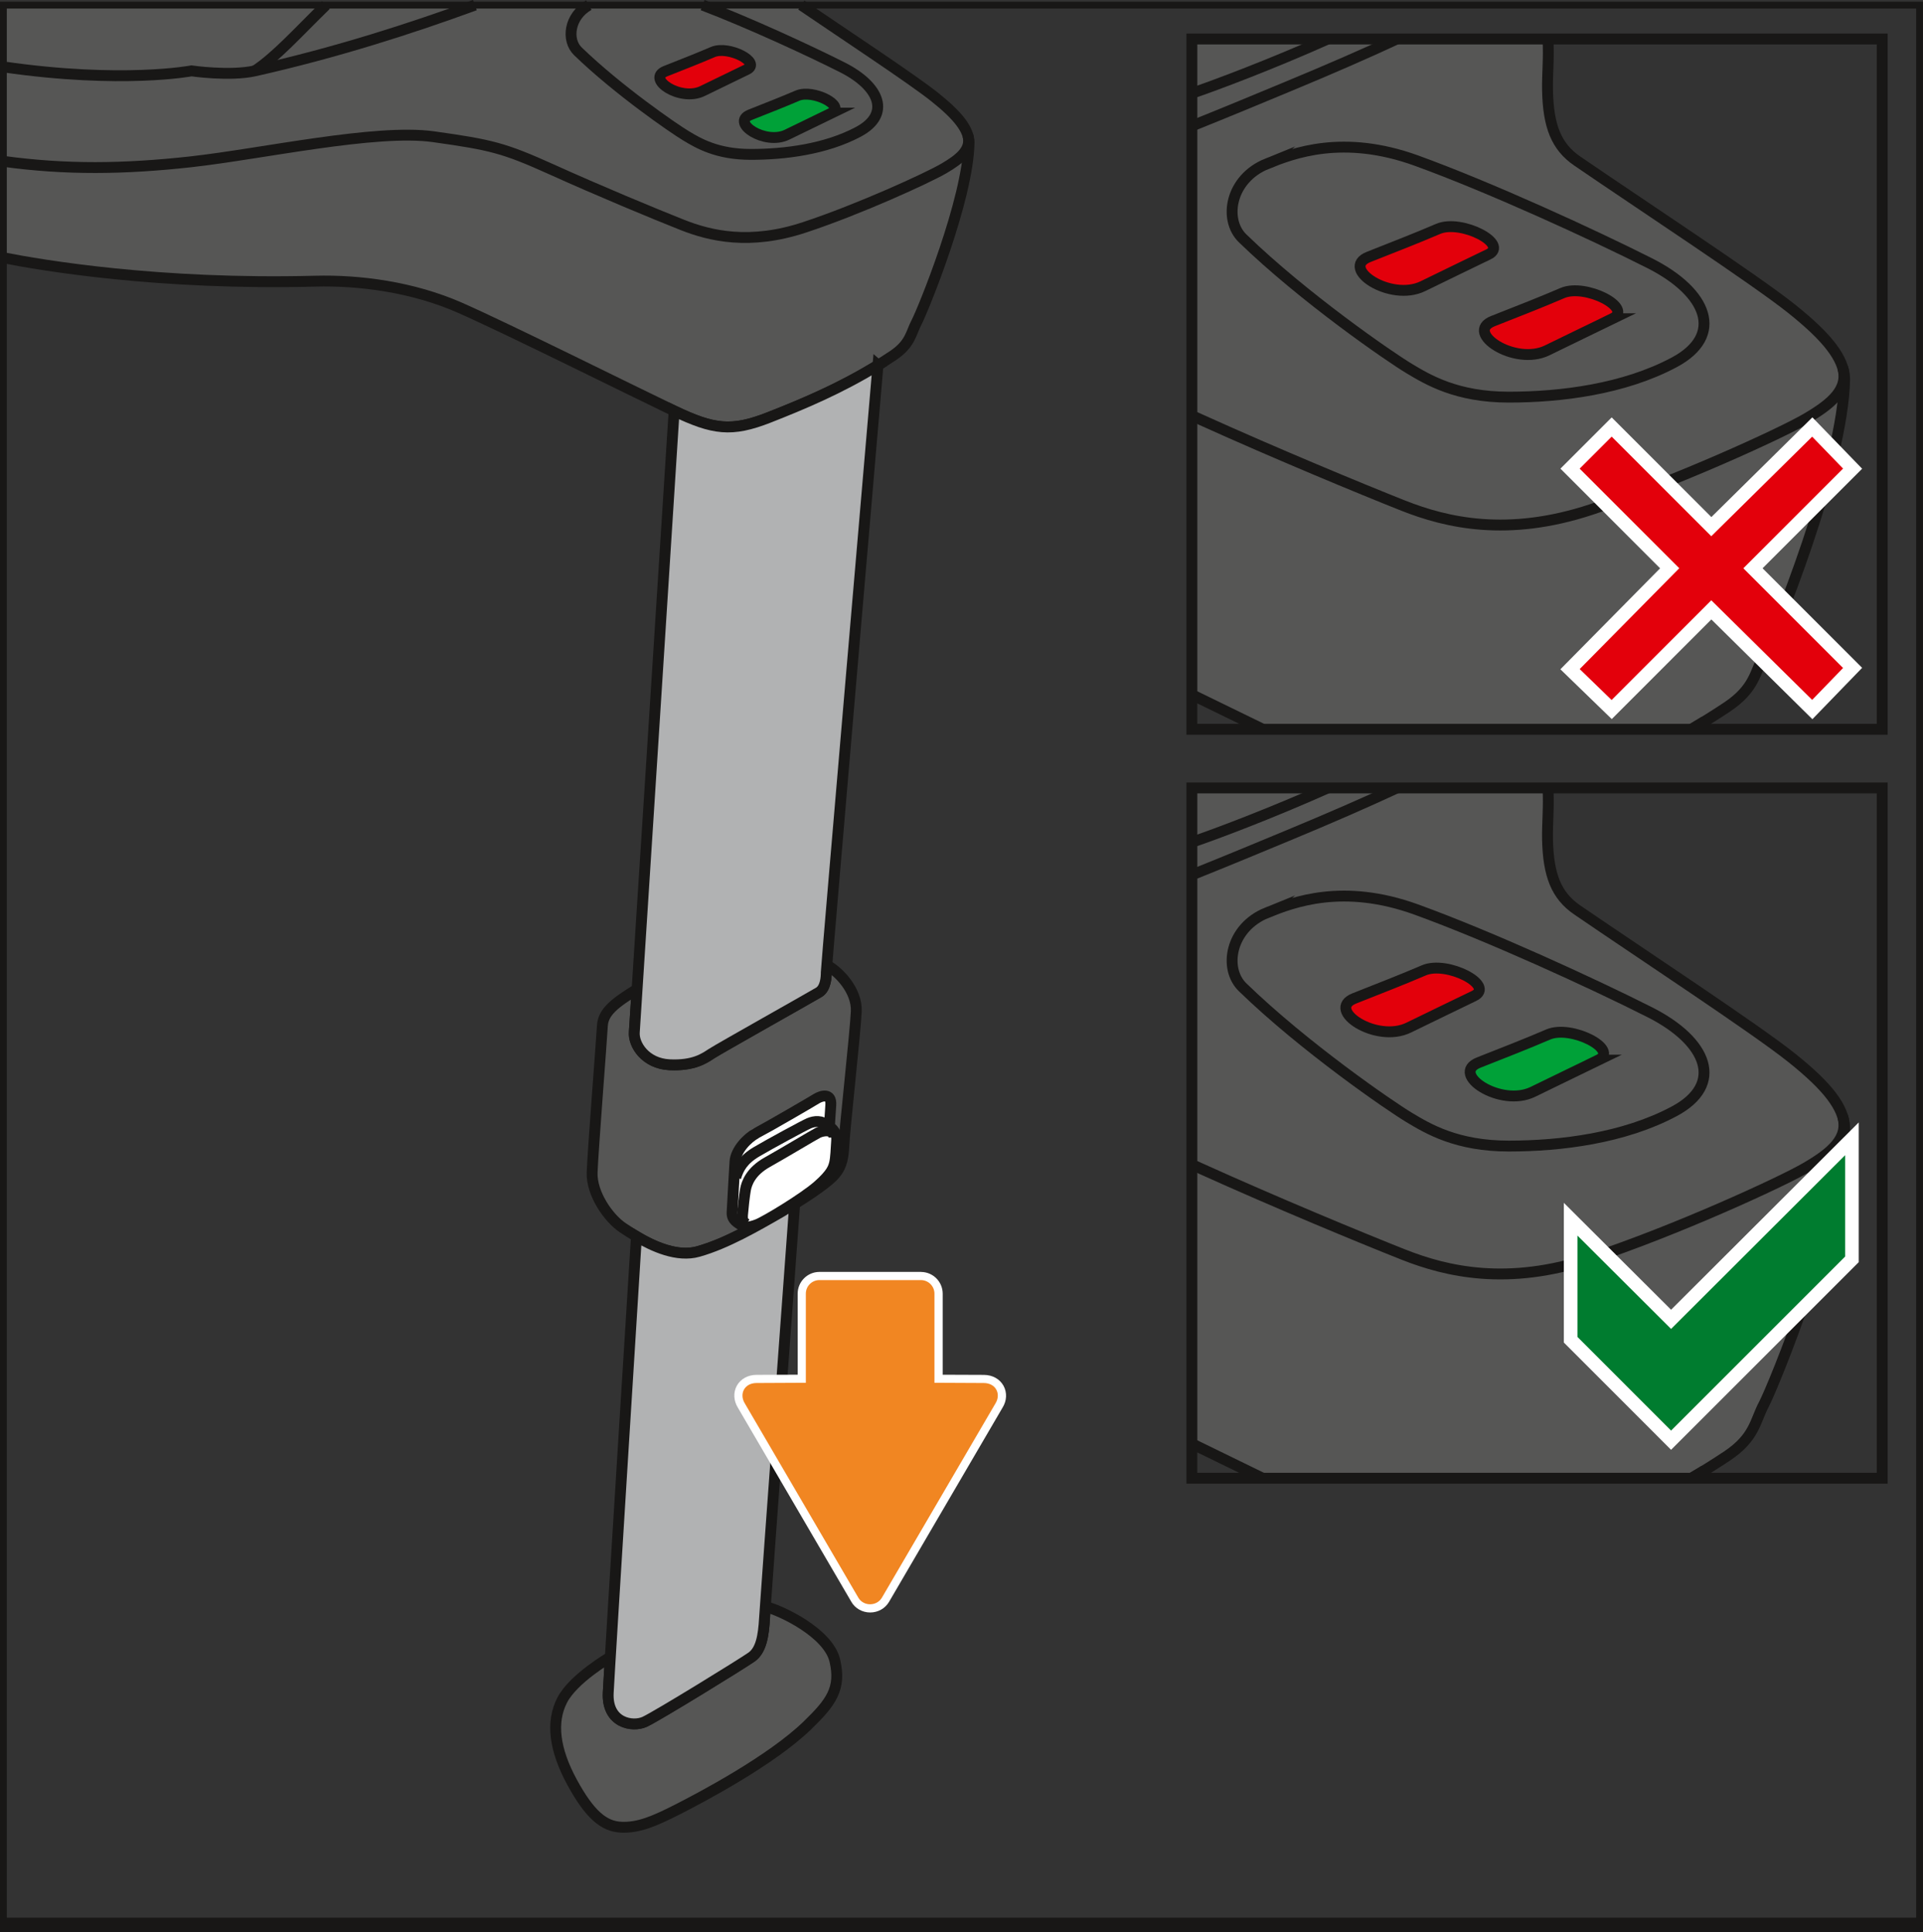 <?xml version="1.0" encoding="UTF-8"?>
<!DOCTYPE svg PUBLIC "-//W3C//DTD SVG 1.1//EN" "http://www.w3.org/Graphics/SVG/1.1/DTD/svg11.dtd">
<!-- Creator: CorelDRAW 2018 (64-Bit) -->
<svg xmlns="http://www.w3.org/2000/svg" xml:space="preserve" width="24.945mm" height="25.067mm" version="1.1" style="shape-rendering:geometricPrecision; text-rendering:geometricPrecision; image-rendering:optimizeQuality; fill-rule:evenodd; clip-rule:evenodd"
viewBox="0 0 482.66 485.02"
 xmlns:xlink="http://www.w3.org/1999/xlink">
 <rect x="0" y="0" width="482.66" height="485.02" fill="#333333" stroke="none"/>
 <defs>
  <style type="text/css">
   <![CDATA[
    .str3 {stroke:#181716;stroke-width:1.71;stroke-miterlimit:4}
    .str1 {stroke:#181716;stroke-width:2.73;stroke-miterlimit:10}
    .str0 {stroke:#181716;stroke-width:3.41;stroke-miterlimit:10}
    .str2 {stroke:white;stroke-width:3.41;stroke-miterlimit:10}
    .fil0 {fill:none;fill-rule:nonzero}
    .fil5 {fill:#007C2F;fill-rule:nonzero}
    .fil6 {fill:#00A138;fill-rule:nonzero}
    .fil1 {fill:#565655;fill-rule:nonzero}
    .fil2 {fill:#B1B2B3;fill-rule:nonzero}
    .fil4 {fill:#E3000B;fill-rule:nonzero}
    .fil7 {fill:#F18622;fill-rule:nonzero}
    .fil3 {fill:white;fill-rule:nonzero}
   ]]>
  </style>
 </defs>
 <g id="Слой_x0020_1">
  <line class="fil0 str0" x1="-0" y1="483.31" x2="482.66" y2= "483.31" />
  <path class="fil1" d="M201.13 1.28c10.5,7.15 27.75,18.52 33.45,23.06 5.98,4.77 8.53,8.14 8.65,11.39 -0.19,14.37 -11.7,42.41 -13.17,45.15 -1.46,2.74 -1.46,5.41 -6.03,8.45 -10.88,7.26 -21.62,11.77 -31.04,15.46 -9.41,3.69 -13.92,3.05 -23.79,-1.65 -9.85,-4.71 -41.81,-20.63 -53.73,-25.88 -11.92,-5.25 -25.28,-6.97 -36.35,-6.68 -39.28,1.02 -68.74,-4 -78.27,-5.88l0 -63.41 200.28 0z"/>
  <path class="fil0 str1" d="M201.13 1.28c10.5,7.15 27.75,18.52 33.45,23.06 5.98,4.77 8.53,8.14 8.65,11.39 -0.19,14.37 -11.7,42.41 -13.17,45.15 -1.46,2.74 -1.46,5.41 -6.03,8.45 -10.88,7.26 -21.62,11.77 -31.04,15.46 -9.41,3.69 -13.92,3.05 -23.79,-1.65 -9.85,-4.71 -41.81,-20.63 -53.73,-25.88 -11.92,-5.25 -25.28,-6.97 -36.35,-6.68 -39.28,1.02 -68.74,-4 -78.27,-5.88"/>
  <path class="fil1" d="M207.53 242.31c-0.08,1.05 -0.13,1.64 -0.13,1.72 0,1.29 -0.15,4.03 -1.87,5.07 -1.73,1.04 -25.17,14.22 -26.97,15.41 -1.8,1.19 -4.49,3.05 -10.52,2.76 -6.03,-0.29 -9.08,-5.02 -8.84,-8.18 0.04,-0.48 0.3,-4.43 0.71,-10.79 -5.57,3.48 -8.53,5.67 -8.72,9.24 -0.19,3.58 -2.38,31.43 -2.57,36.77 -0.19,5.34 4.15,11.55 7.77,13.93 3.63,2.39 11.83,7.92 18.89,5.91 7.06,-2 14.5,-6.34 20.51,-9.78 6.01,-3.43 11.4,-7.15 13.26,-9.06 1.86,-1.92 2.58,-3.77 2.76,-7.88 0.19,-4.1 2.87,-28.28 3.11,-33.53 0.24,-5.24 -4.42,-10.09 -7.39,-11.6z"/>
  <path class="fil0 str1" d="M207.53 242.31c-0.08,1.05 -0.13,1.64 -0.13,1.72 0,1.29 -0.15,4.03 -1.87,5.07 -1.73,1.04 -25.17,14.22 -26.97,15.41 -1.8,1.19 -4.49,3.05 -10.52,2.76 -6.03,-0.29 -9.08,-5.02 -8.84,-8.18 0.04,-0.48 0.3,-4.43 0.71,-10.79 -5.57,3.48 -8.53,5.67 -8.72,9.24 -0.19,3.58 -2.38,31.43 -2.57,36.77 -0.19,5.34 4.15,11.55 7.77,13.93 3.63,2.39 11.83,7.92 18.89,5.91 7.06,-2 14.5,-6.34 20.51,-9.78 6.01,-3.43 11.4,-7.15 13.26,-9.06 1.86,-1.92 2.58,-3.77 2.76,-7.88 0.19,-4.1 2.87,-28.28 3.11,-33.53 0.24,-5.24 -4.42,-10.09 -7.39,-11.6z"/>
  <path class="fil1" d="M192.04 403.31c-0.1,1.4 -0.12,2.47 -0.14,2.9 -0.25,4.38 -0.83,8.01 -3.24,9.73 -2.41,1.71 -23.78,14.87 -26.83,16.27 -3.06,1.4 -9.54,0.32 -9.16,-7.31 0.07,-1.31 0.27,-4.77 0.52,-8.94 0,0 -9.3,5.38 -12.1,10.85 -2.8,5.47 -1.97,12.34 2.48,20.54 4.46,8.2 8.02,11.13 12.34,11.32 4.33,0.2 8.27,-1.47 14.25,-4.51 5.98,-3.05 23.38,-12.22 32.5,-21.05 5.98,-5.79 8.52,-9.28 6.87,-16.29 -1.65,-6.99 -13.73,-12.69 -17.47,-13.52z"/>
  <path class="fil0 str1" d="M192.04 403.31c-0.1,1.4 -0.12,2.47 -0.14,2.9 -0.25,4.38 -0.83,8.01 -3.24,9.73 -2.41,1.71 -23.78,14.87 -26.83,16.27 -3.06,1.4 -9.54,0.32 -9.16,-7.31 0.07,-1.31 0.27,-4.77 0.52,-8.94 0,0 -9.3,5.38 -12.1,10.85 -2.8,5.47 -1.97,12.34 2.48,20.54 4.46,8.2 8.02,11.13 12.34,11.32 4.33,0.2 8.27,-1.47 14.25,-4.51 5.98,-3.05 23.38,-12.22 32.5,-21.05 5.98,-5.79 8.52,-9.28 6.87,-16.29 -1.65,-6.99 -13.73,-12.69 -17.47,-13.52z"/>
  <path class="fil0 str1" d="M119.2 1.28c-15.84,5.8 -34.71,11.9 -55.24,16.51 -6.23,1.4 -15.9,0 -15.9,0 0,0 -17.3,3.32 -47.2,-1"/>
  <path class="fil0 str1" d="M63.96 17.79c5.4,-3.56 10.93,-9.78 17.84,-16.51"/>
  <path class="fil0 str1" d="M176.35 1.28c11.63,4.44 26.4,11.25 35.09,15.63 9.44,4.78 12.21,11.79 4.01,16.18 -8.21,4.38 -18.51,5.67 -27,5.67 -8.49,0 -13.17,-2.81 -16.27,-4.67 -3.1,-1.86 -17.1,-11.5 -27.14,-21.22 -2.92,-2.84 -2.18,-8.8 2.75,-11.58"/>
  <path class="fil0 str1" d="M0.85 40.5c15.62,2.14 30.24,1.98 47.02,0.12 17.74,-1.97 46.42,-8.33 60.92,-6.3 14.5,2.03 17.68,2.81 29.64,8.2 11.95,5.41 25.75,11.13 32.81,13.93 7.06,2.8 16.98,5.15 30.65,0.63 13.67,-4.51 30.91,-12.39 35.04,-14.81 4.14,-2.42 6.99,-4.8 5.98,-8.34"/>
  <path class="fil2" d="M220.38 91.67c-9.62,5.92 -19.03,9.84 -27.39,13.13 -9.41,3.69 -13.93,3.05 -23.79,-1.65 0,0 -9.75,152.78 -9.99,155.94 -0.25,3.16 2.8,7.9 8.83,8.19 6.03,0.29 8.72,-1.58 10.52,-2.77 1.8,-1.19 25.24,-14.36 26.97,-15.41 1.72,-1.04 1.86,-3.77 1.86,-5.07 0,-1.29 12.98,-152.37 12.98,-152.37z"/>
  <path class="fil0 str1" d="M220.38 91.67c-9.62,5.92 -19.03,9.84 -27.39,13.13 -9.41,3.69 -13.93,3.05 -23.79,-1.65 0,0 -9.75,152.78 -9.99,155.94 -0.25,3.16 2.8,7.9 8.83,8.19 6.03,0.29 8.72,-1.58 10.52,-2.77 1.8,-1.19 25.24,-14.36 26.97,-15.41 1.72,-1.04 1.86,-3.77 1.86,-5.07 0,-1.29 12.98,-152.37 12.98,-152.37z"/>
  <path class="fil2" d="M199.47 302.05c0,0 -7.32,99.78 -7.58,104.17 -0.25,4.38 -0.83,8.01 -3.24,9.73 -2.42,1.71 -23.78,14.87 -26.84,16.27 -3.05,1.4 -9.54,0.32 -9.15,-7.31 0.38,-7.63 7.08,-114.53 7.08,-114.53 4.17,2.47 10.25,5.28 15.54,3.77 7.06,-2 14.51,-6.34 20.51,-9.78 1.35,-0.77 2.43,-1.56 3.69,-2.33z"/>
  <path class="fil0 str1" d="M199.47 302.05c0,0 -7.32,99.78 -7.58,104.17 -0.25,4.38 -0.83,8.01 -3.24,9.73 -2.42,1.71 -23.78,14.87 -26.84,16.27 -3.05,1.4 -9.54,0.32 -9.15,-7.31 0.38,-7.63 7.08,-114.53 7.08,-114.53 4.17,2.47 10.25,5.28 15.54,3.77 7.06,-2 14.51,-6.34 20.51,-9.78 1.35,-0.77 2.43,-1.56 3.69,-2.33z"/>
  <path class="fil3" d="M189.79 284.49c3.14,-1.67 13.97,-7.96 15.11,-8.68 1.15,-0.72 3.86,-1.62 3.62,1.62 -0.24,3.24 -0.33,5.39 -0.33,5.39 0,0 1.95,1.1 1.81,3.39 -0.14,2.29 -0.23,4.53 -0.52,5.73 -0.29,1.19 -0.69,2.66 -4.25,5.77 -3.56,3.11 -12.99,8.82 -15.14,9.67 -2.16,0.84 -3.25,0.76 -4.07,0.16 -0.81,-0.6 -2.35,-1.25 -2.27,-3.16 0.07,-1.91 0.57,-9.77 0.72,-12.71 0.15,-2.95 3.13,-6.01 5.32,-7.18z"/>
  <path class="fil0 str1" d="M189.79 284.49c3.14,-1.67 13.97,-7.96 15.11,-8.68 1.15,-0.72 3.86,-1.62 3.62,1.62 -0.24,3.24 -0.33,5.39 -0.33,5.39 0,0 1.95,1.1 1.81,3.39 -0.14,2.29 -0.23,4.53 -0.52,5.73 -0.29,1.19 -0.69,2.66 -4.25,5.77 -3.56,3.11 -12.99,8.82 -15.14,9.67 -2.16,0.84 -3.25,0.76 -4.07,0.16 -0.81,-0.6 -2.35,-1.25 -2.27,-3.16 0.07,-1.91 0.57,-9.77 0.72,-12.71 0.15,-2.95 3.13,-6.01 5.32,-7.18z"/>
  <path class="fil0 str1" d="M187.31 307.25c-0.79,-0.57 -1.03,-0.96 -0.94,-2.32 0.1,-1.37 0.46,-4.79 0.74,-6.32 0.29,-1.53 1.24,-4.5 5.48,-6.87 4.24,-2.38 11.51,-6.76 12.69,-7.36 1.17,-0.6 3.92,-1.1 4.05,1.11"/>
  <path class="fil0 str1" d="M184.66 295.57c0.72,-2.37 1.89,-4.47 5.22,-6.44 3.32,-1.96 11.83,-6.58 13.17,-7.16 1.34,-0.57 3.18,-0.81 4.91,0.67"/>
  <path class="fil1" d="M388.52 9.79c0.29,4.7 -0.19,8.81 -0.1,13 0.2,8.81 2.15,13.99 7.44,17.62 15.8,10.83 44.62,29.75 53.82,37.09 9.19,7.34 13.11,12.52 13.31,17.52 -0.29,22.11 -18.01,65.27 -20.26,69.47 -2.25,4.21 -2.25,8.32 -9.3,13.02 -2.96,1.97 -5.92,3.82 -8.86,5.54l-107.63 0c-5.83,-2.85 -11.89,-5.81 -17.79,-8.67l0 -164.59 89.36 0z"/>
  <path class="fil0 str1" d="M388.52 9.79c0.29,4.7 -0.19,8.81 -0.1,13 0.2,8.81 2.15,13.99 7.44,17.62 15.8,10.83 44.62,29.75 53.82,37.09 9.19,7.34 13.11,12.52 13.31,17.52 -0.29,22.11 -18.01,65.27 -20.26,69.47 -2.25,4.21 -2.25,8.32 -9.3,13.02 -2.96,1.97 -5.92,3.82 -8.86,5.54m-107.63 0c-5.83,-2.85 -11.89,-5.81 -17.79,-8.67"/>
  <path class="fil0 str1" d="M350.6 9.79c-7.68,3.58 -16.75,7.54 -27.55,12.02 -6.71,2.79 -14.75,6.14 -23.89,9.81"/>
  <path class="fil0 str1" d="M299.16 23.41c6.11,-2.09 19.76,-7.21 34.11,-13.62"/>
  <path class="fil0 str1" d="M317.98 41.12c6.56,-2.66 19.08,-7.49 37.51,-0.81 18.42,6.68 44.03,18.42 58.57,25.76 14.54,7.34 18.79,18.13 6.17,24.88 -12.63,6.75 -28.48,8.74 -41.54,8.74 -13.06,0 -20.26,-4.34 -25.03,-7.2 -4.77,-2.86 -26.33,-17.69 -41.77,-32.66 -4.84,-4.7 -3.15,-14.97 6.1,-18.72z"/>
  <path class="fil0 str1" d="M299.16 104.34l2.56 1.15c18.4,8.32 39.64,17.13 50.5,21.44 10.87,4.29 26.13,7.92 47.17,0.97 21.04,-6.94 47.56,-19.08 53.92,-22.8 6.36,-3.72 10.76,-7.39 9.19,-12.85"/>
  <path class="fil2" d="M427.83 181.1c-1.09,0.67 -2.17,1.32 -3.26,1.96l3.09 0 0.17 -1.96z"/>
  <path class="fil0 str1" d="M427.83 181.1c-1.09,0.67 -2.17,1.32 -3.26,1.96m3.09 0l0.17 -1.96"/>
  <polygon class="fil0 str1" points="472.42,183.07 299.15,183.07 299.15,9.79 472.42,9.79 "/>
  <path class="fil1" d="M388.52 197.8c0.29,4.7 -0.19,8.8 -0.1,13 0.2,8.81 2.15,13.99 7.44,17.61 15.8,10.83 44.62,29.75 53.82,37.1 9.19,7.34 13.11,12.52 13.31,17.51 -0.29,22.12 -18.01,65.28 -20.26,69.49 -2.25,4.2 -2.25,8.32 -9.3,13.01 -2.98,1.98 -5.94,3.83 -8.9,5.57l-107.57 0c-5.84,-2.86 -11.91,-5.82 -17.81,-8.69l0 -164.59 89.36 0z"/>
  <path class="fil0 str1" d="M388.52 197.8c0.29,4.7 -0.19,8.8 -0.1,13 0.2,8.81 2.15,13.99 7.44,17.61 15.8,10.83 44.62,29.75 53.82,37.1 9.19,7.34 13.11,12.52 13.31,17.51 -0.29,22.12 -18.01,65.28 -20.26,69.49 -2.25,4.2 -2.25,8.32 -9.3,13.01 -2.98,1.98 -5.94,3.83 -8.9,5.57m-107.57 0c-5.84,-2.86 -11.91,-5.82 -17.81,-8.69"/>
  <path class="fil0 str1" d="M350.6 197.8c-7.68,3.58 -16.75,7.54 -27.55,12.02 -6.71,2.78 -14.75,6.14 -23.89,9.8"/>
  <path class="fil0 str1" d="M299.16 211.41c6.11,-2.08 19.76,-7.21 34.11,-13.62"/>
  <path class="fil0 str1" d="M317.98 229.12c6.56,-2.65 19.08,-7.49 37.51,-0.8 18.42,6.68 44.03,18.42 58.57,25.76 14.54,7.34 18.79,18.13 6.17,24.88 -12.63,6.75 -28.48,8.73 -41.54,8.73 -13.06,0 -20.26,-4.33 -25.03,-7.2 -4.77,-2.86 -26.33,-17.68 -41.77,-32.66 -4.84,-4.7 -3.15,-14.98 6.1,-18.72z"/>
  <path class="fil0 str1" d="M299.16 292.34l2.56 1.15c18.4,8.32 39.64,17.13 50.5,21.43 10.87,4.3 26.13,7.93 47.17,0.98 21.04,-6.94 47.56,-19.08 53.92,-22.8 6.36,-3.72 10.76,-7.39 9.19,-12.85"/>
  <path class="fil2" d="M427.83 369.1c-1.1,0.67 -2.19,1.33 -3.28,1.97l3.11 0 0.17 -1.97z"/>
  <path class="fil0 str1" d="M427.83 369.1c-1.1,0.67 -2.19,1.33 -3.28,1.97m3.11 0l0.17 -1.97"/>
  <polygon class="fil0 str1" points="472.42,371.07 299.15,371.07 299.15,197.79 472.42,197.79 "/>
  <polygon class="fil4" points="429.54,132.2 404.52,107.19 394.08,117.64 419.09,142.65 394.08,167.98 404.52,178.11 429.54,153.09 454.87,178.11 465,167.66 439.99,142.65 465,117.64 454.87,107.19 "/>
  <polygon class="fil0 str2" points="454.87,107.19 429.53,132.2 404.52,107.19 394.07,117.64 419.08,142.65 394.07,167.98 404.52,178.11 429.53,153.09 454.87,178.11 464.99,167.66 439.98,142.65 464.99,117.64 "/>
  <polygon class="fil5" points="419.43,331.18 394.22,306.04 394.22,336.3 419.43,361.52 464.82,316.12 464.82,285.87 "/>
  <polygon class="fil0 str2" points="464.82,285.87 419.43,331.18 394.22,306.05 394.22,336.3 419.43,361.52 464.82,316.13 "/>
  <path class="fil4" d="M373.52 63.89c-5.42,2.63 -8.22,3.96 -16.38,7.95 -8.17,3.99 -20.86,-4.48 -13.62,-7.34 7.23,-2.87 11.63,-4.55 17.44,-7.04 5.8,-2.49 17.99,3.8 12.57,6.44z"/>
  <path class="fil0 str1" d="M373.52 63.89c-5.42,2.63 -8.22,3.96 -16.38,7.95 -8.17,3.99 -20.86,-4.48 -13.62,-7.34 7.23,-2.87 11.63,-4.55 17.44,-7.04 5.8,-2.49 17.99,3.8 12.57,6.44z"/>
  <path class="fil4" d="M404.72 80c-5.42,2.64 -8.23,3.96 -16.39,7.95 -8.16,3.99 -20.85,-4.49 -13.62,-7.34 7.23,-2.86 11.63,-4.55 17.43,-7.04 5.8,-2.5 17.99,3.79 12.57,6.43z"/>
  <path class="fil0 str1" d="M404.72 80c-5.42,2.64 -8.23,3.96 -16.39,7.95 -8.16,3.99 -20.85,-4.49 -13.62,-7.34 7.23,-2.86 11.63,-4.55 17.43,-7.04 5.8,-2.5 17.99,3.79 12.57,6.43z"/>
  <path class="fil4" d="M369.94 250.02c-5.42,2.63 -8.22,3.96 -16.38,7.94 -8.17,3.99 -20.86,-4.48 -13.62,-7.34 7.23,-2.87 11.63,-4.55 17.44,-7.04 5.8,-2.49 17.99,3.8 12.57,6.44z"/>
  <path class="fil0 str1" d="M369.94 250.02c-5.42,2.63 -8.22,3.96 -16.38,7.94 -8.17,3.99 -20.86,-4.48 -13.62,-7.34 7.23,-2.87 11.63,-4.55 17.44,-7.04 5.8,-2.49 17.99,3.8 12.57,6.44z"/>
  <path class="fil6" d="M401.15 266.12c-5.42,2.64 -8.23,3.96 -16.39,7.95 -8.16,3.99 -20.85,-4.49 -13.62,-7.34 7.23,-2.86 11.63,-4.55 17.43,-7.04 5.81,-2.5 17.99,3.79 12.57,6.43z"/>
  <path class="fil0 str1" d="M401.15 266.12c-5.42,2.64 -8.23,3.96 -16.39,7.95 -8.16,3.99 -20.85,-4.49 -13.62,-7.34 7.23,-2.86 11.63,-4.55 17.43,-7.04 5.81,-2.5 17.99,3.79 12.57,6.43z"/>
  <path class="fil7" d="M218.39 403.73c-1.62,0 -3.06,-0.81 -3.84,-2.18l-28.48 -48.74c-0.89,-1.43 -0.98,-3.12 -0.22,-4.49 0.77,-1.39 2.24,-2.18 4.04,-2.18l11.34 -0.05 0 -21.35c0,-2.43 1.97,-4.42 4.4,-4.44l25.53 0c2.43,0.02 4.4,2.01 4.4,4.44l0 21.35 11.35 0.05c1.8,0 3.28,0.81 4.04,2.18 0.76,1.37 0.67,3.06 -0.24,4.52l-28.47 48.71c-0.8,1.37 -2.25,2.17 -3.86,2.17z"/>
  <path class="fil3" d="M231.17 319.28l-0.01 0 -25.52 0c-3,0.02 -5.43,2.47 -5.43,5.46l0 20.34 -10.33 0.04c-2.14,0 -3.99,1.02 -4.93,2.71 -0.94,1.7 -0.84,3.77 0.27,5.56l28.46 48.7c0.93,1.64 2.75,2.68 4.72,2.68 1.98,0 3.75,-1 4.74,-2.66l28.49 -48.76c1.08,-1.73 1.18,-3.8 0.24,-5.5 -0.93,-1.69 -2.78,-2.72 -4.94,-2.72l-10.32 -0.04 0 -20.34c0,-3 -2.43,-5.44 -5.42,-5.46l-0.01 0zm-0.01 2.05c1.87,0.02 3.38,1.53 3.38,3.41l0 22.37 12.37 0.06c3.07,0 4.4,2.78 2.94,5.13l-28.49 48.74c-0.66,1.12 -1.82,1.67 -2.98,1.67 -1.16,0 -2.32,-0.57 -2.95,-1.67l-28.48 -48.74c-1.46,-2.36 -0.14,-5.13 2.94,-5.13l12.37 -0.06 0 -22.37c0,-1.88 1.52,-3.4 3.39,-3.41l25.52 0z"/>
  <path class="fil4" d="M187.47 17.44c-3.69,1.79 -5.59,2.7 -11.14,5.41 -5.56,2.72 -14.18,-3.05 -9.27,-4.99 4.92,-1.95 7.91,-3.11 11.86,-4.8 3.95,-1.69 12.24,2.59 8.55,4.38z"/>
  <path class="fil0 str1" d="M187.47 17.44c-3.69,1.79 -5.59,2.7 -11.14,5.41 -5.56,2.72 -14.18,-3.05 -9.27,-4.99 4.92,-1.95 7.91,-3.11 11.86,-4.8 3.95,-1.69 12.24,2.59 8.55,4.38z"/>
  <path class="fil6" d="M208.69 28.4c-3.69,1.79 -5.59,2.7 -11.15,5.41 -5.55,2.71 -14.18,-3.04 -9.26,-4.99 4.91,-1.95 7.91,-3.11 11.86,-4.8 3.95,-1.69 12.24,2.59 8.55,4.38z"/>
  <path class="fil0 str1" d="M208.69 28.4c-3.69,1.79 -5.59,2.7 -11.15,5.41 -5.55,2.71 -14.18,-3.04 -9.26,-4.99 4.91,-1.95 7.91,-3.11 11.86,-4.8 3.95,-1.69 12.24,2.59 8.55,4.38z"/>
  <polygon class="fil0 str3" points="0.85,482.24 481.8,482.24 481.8,1.29 0.85,1.29 "/>
 </g>
</svg>
